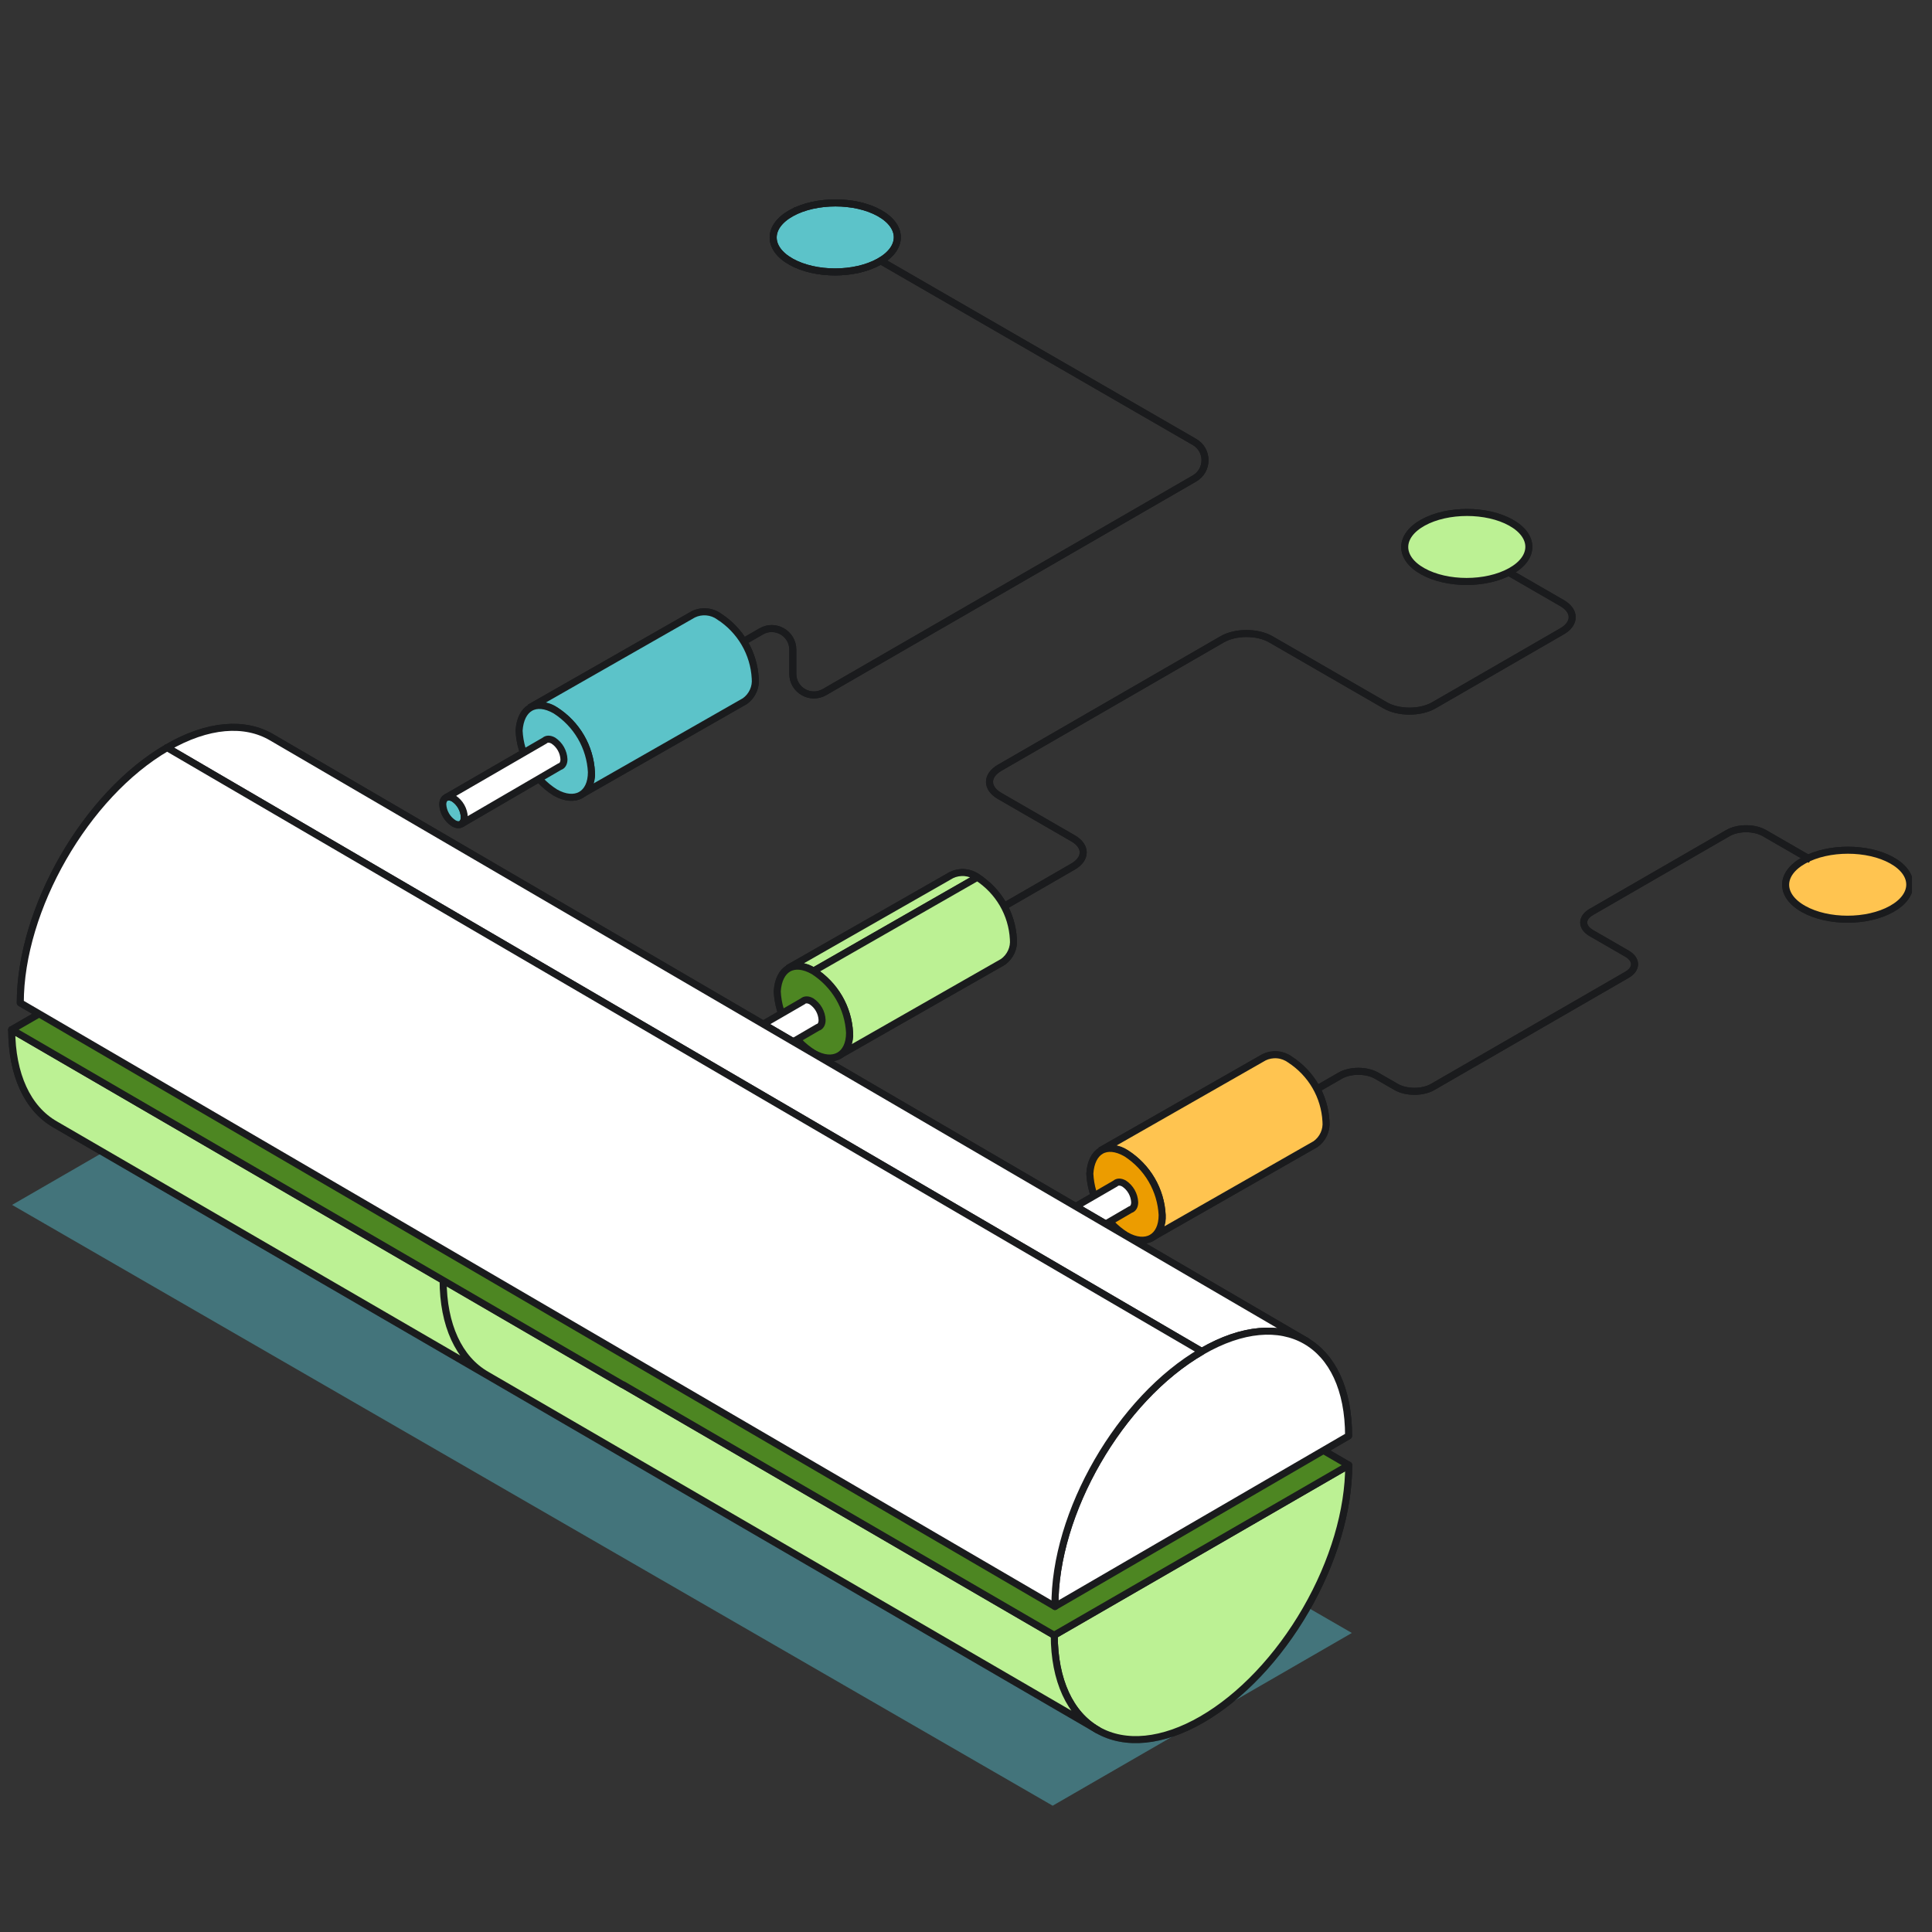 <svg width="161" height="161" viewBox="0 0 161 161" fill="none" xmlns="http://www.w3.org/2000/svg">
<rect x="0" y="0" width="161" height="161" fill="#333333" stroke="none"/>
<g clip-path="url(#clip0_1568_7818)">
<g clip-path="url(#clip1_1568_7818)">
<path d="M54.031 58.043L63.43 52.617C64.602 51.94 66.067 52.786 66.067 54.14L66.067 56.152C66.067 57.505 67.532 58.351 68.705 57.675L90.14 45.3L99.538 39.874C100.711 39.197 100.711 37.505 99.538 36.829L78.104 24.454L66.067 17.506" stroke="#1A1B1D" stroke-width="0.586" stroke-linejoin="bevel"/>
<path d="M81.447 76.816L89.427 72.209C90.548 71.561 90.548 70.512 89.427 69.865L83.301 66.328C82.18 65.681 82.18 64.631 83.301 63.984L101.845 53.278C102.967 52.631 104.785 52.631 105.906 53.278L115.428 58.775C116.549 59.422 118.367 59.422 119.488 58.775L130.175 52.606C131.296 51.958 131.296 50.909 130.175 50.261L122.066 45.58" stroke="#1A1B1D" stroke-width="0.586" stroke-linejoin="bevel"/>
<path d="M73.248 21.813C75.276 20.692 75.284 18.873 73.272 17.752C71.26 16.63 67.987 16.63 65.959 17.752C63.931 18.873 63.923 20.692 65.935 21.813C67.947 22.942 71.22 22.942 73.248 21.813Z" fill="#5CC3C9" stroke="#1A1B1D" stroke-width="0.586" stroke-linejoin="round"/>
<path d="M157.62 75.754C159.648 74.632 159.656 72.814 157.644 71.692C155.632 70.571 152.358 70.571 150.33 71.692C148.302 72.814 148.294 74.632 150.307 75.754C152.319 76.883 155.592 76.883 157.62 75.754Z" fill="#FFC450" stroke="#1A1B1D" stroke-width="0.586" stroke-linejoin="round"/>
<path d="M125.877 47.608C127.905 46.487 127.913 44.668 125.901 43.547C123.889 42.425 120.616 42.425 118.588 43.547C116.56 44.668 116.552 46.487 118.564 47.608C120.576 48.737 123.849 48.737 125.877 47.608Z" fill="#BCF194" stroke="#1A1B1D" stroke-width="0.586" stroke-linejoin="round"/>
<path d="M150.886 71.649L147.035 69.426C146.194 68.94 144.83 68.94 143.989 69.426L132.607 75.997C131.766 76.482 131.766 77.27 132.607 77.755L135.583 79.473C136.423 79.958 136.423 80.746 135.583 81.231L119.391 90.579C118.55 91.064 117.186 91.064 116.345 90.579L114.72 89.641C113.879 89.155 112.515 89.155 111.674 89.641L109.754 90.749" stroke="#1A1B1D" stroke-width="0.586" stroke-linejoin="bevel"/>
<path d="M54.031 58.043L63.43 52.617C64.602 51.94 66.067 52.786 66.067 54.14L66.067 56.152C66.067 57.505 67.532 58.351 68.705 57.675L90.14 45.3L99.538 39.874C100.711 39.197 100.711 37.505 99.538 36.829L78.104 24.454L66.067 17.506" stroke="#1A1B1D" stroke-width="0.586" stroke-linejoin="bevel"/>
<path d="M81.447 76.816L89.427 72.209C90.548 71.561 90.548 70.512 89.427 69.865L83.301 66.328C82.18 65.681 82.18 64.631 83.301 63.984L101.845 53.278C102.967 52.631 104.785 52.631 105.906 53.278L115.428 58.775C116.549 59.422 118.367 59.422 119.488 58.775L130.175 52.606C131.296 51.958 131.296 50.909 130.175 50.261L122.066 45.58" stroke="#1A1B1D" stroke-width="0.586" stroke-linejoin="bevel"/>
<path d="M73.248 21.813C75.276 20.692 75.284 18.873 73.272 17.752C71.26 16.63 67.987 16.63 65.959 17.752C63.931 18.873 63.923 20.692 65.935 21.813C67.947 22.942 71.22 22.942 73.248 21.813Z" fill="#5CC3C9" stroke="#1A1B1D" stroke-width="0.586" stroke-linejoin="round"/>
<path d="M157.62 75.754C159.648 74.632 159.656 72.814 157.644 71.692C155.632 70.571 152.358 70.571 150.33 71.692C148.302 72.814 148.294 74.632 150.307 75.754C152.319 76.883 155.592 76.883 157.62 75.754Z" fill="#FFC450" stroke="#1A1B1D" stroke-width="0.586" stroke-linejoin="round"/>
<path d="M125.877 47.608C127.905 46.487 127.913 44.668 125.901 43.547C123.889 42.425 120.616 42.425 118.588 43.547C116.56 44.668 116.552 46.487 118.564 47.608C120.576 48.737 123.849 48.737 125.877 47.608Z" fill="#BCF194" stroke="#1A1B1D" stroke-width="0.586" stroke-linejoin="round"/>
<path d="M150.886 71.649L147.035 69.426C146.194 68.94 144.83 68.94 143.989 69.426L132.607 75.997C131.766 76.482 131.766 77.27 132.607 77.755L135.583 79.473C136.423 79.958 136.423 80.746 135.583 81.231L119.391 90.579C118.55 91.064 117.186 91.064 116.345 90.579L114.72 89.641C113.879 89.155 112.515 89.155 111.674 89.641L109.754 90.749" stroke="#1A1B1D" stroke-width="0.586" stroke-linejoin="bevel"/>
<path fill-rule="evenodd" clip-rule="evenodd" d="M57.781 51.192L44.13 58.982C44.477 58.827 44.858 58.766 45.236 58.804C45.615 58.842 45.976 58.977 46.284 59.197L46.284 59.197C47.162 59.76 47.891 60.52 48.413 61.414C48.935 62.308 49.233 63.312 49.285 64.342C49.325 64.704 49.265 65.069 49.112 65.4C48.959 65.731 48.718 66.016 48.414 66.224L62.065 58.434C62.366 58.219 62.606 57.93 62.759 57.595C62.912 57.261 62.973 56.893 62.936 56.529C62.88 55.499 62.58 54.497 62.059 53.603C61.537 52.709 60.81 51.949 59.935 51.383L59.934 51.383C59.628 51.16 59.265 51.024 58.885 50.991C58.505 50.957 58.123 51.026 57.781 51.192Z" fill="#5CC3C9"/>
<path d="M44.13 58.982L43.985 58.727L44.25 59.249L44.13 58.982ZM57.781 51.192L57.653 50.928L57.644 50.932L57.635 50.937L57.781 51.192ZM45.236 58.804L45.207 59.096L45.236 58.804ZM46.284 59.197L46.114 59.436L46.266 59.544L46.429 59.452L46.284 59.197ZM46.284 59.197L46.442 58.95L46.293 58.854L46.139 58.943L46.284 59.197ZM48.413 61.414L48.16 61.562L48.16 61.562L48.413 61.414ZM49.285 64.342L48.992 64.356L48.993 64.365L48.994 64.374L49.285 64.342ZM49.112 65.4L49.378 65.523L49.378 65.523L49.112 65.4ZM48.414 66.224L48.248 65.982L48.559 66.478L48.414 66.224ZM62.065 58.434L62.21 58.688L62.222 58.681L62.234 58.673L62.065 58.434ZM62.759 57.595L62.492 57.473L62.492 57.473L62.759 57.595ZM62.936 56.529L62.643 56.544L62.644 56.558L62.936 56.529ZM62.059 53.603L62.312 53.455L62.312 53.455L62.059 53.603ZM59.935 51.383L60.094 51.136L59.944 51.039L59.789 51.128L59.935 51.383ZM59.934 51.383L59.762 51.62L59.916 51.731L60.08 51.637L59.934 51.383ZM58.885 50.991L58.859 51.283L58.885 50.991ZM44.275 59.236L57.926 51.446L57.635 50.937L43.985 58.727L44.275 59.236ZM45.265 58.512C44.837 58.47 44.404 58.539 44.011 58.714L44.25 59.249C44.549 59.116 44.879 59.063 45.207 59.096L45.265 58.512ZM46.454 58.959C46.105 58.709 45.694 58.555 45.265 58.512L45.207 59.096C45.535 59.128 45.848 59.246 46.114 59.436L46.454 58.959ZM46.139 58.943L46.139 58.943L46.429 59.452L46.429 59.451L46.139 58.943ZM48.666 61.266C48.121 60.331 47.359 59.538 46.442 58.95L46.126 59.444C46.965 59.982 47.662 60.708 48.16 61.562L48.666 61.266ZM49.578 64.327C49.524 63.25 49.211 62.201 48.666 61.266L48.16 61.562C48.658 62.416 48.943 63.373 48.992 64.356L49.578 64.327ZM49.378 65.523C49.554 65.144 49.622 64.725 49.576 64.309L48.994 64.374C49.028 64.682 48.977 64.994 48.846 65.277L49.378 65.523ZM48.579 66.466C48.926 66.228 49.202 65.903 49.378 65.523L48.846 65.277C48.715 65.56 48.509 65.804 48.248 65.982L48.579 66.466ZM61.919 58.179L48.269 65.969L48.559 66.478L62.21 58.688L61.919 58.179ZM62.492 57.473C62.361 57.761 62.155 58.01 61.895 58.195L62.234 58.673C62.578 58.428 62.851 58.099 63.025 57.717L62.492 57.473ZM62.644 56.558C62.676 56.871 62.624 57.186 62.492 57.473L63.025 57.717C63.2 57.335 63.269 56.916 63.227 56.499L62.644 56.558ZM61.805 53.751C62.303 54.605 62.59 55.562 62.643 56.544L63.228 56.513C63.17 55.437 62.856 54.389 62.312 53.455L61.805 53.751ZM59.775 51.629C60.612 52.17 61.307 52.897 61.805 53.751L62.312 53.455C61.767 52.522 61.007 51.727 60.094 51.136L59.775 51.629ZM60.08 51.637L60.08 51.637L59.789 51.128L59.789 51.128L60.08 51.637ZM58.859 51.283C59.186 51.312 59.499 51.428 59.762 51.62L60.107 51.145C59.757 50.891 59.343 50.737 58.911 50.699L58.859 51.283ZM57.908 51.456C58.202 51.313 58.531 51.254 58.859 51.283L58.911 50.699C58.478 50.66 58.043 50.739 57.653 50.928L57.908 51.456Z" fill="#1A1B1D"/>
<path d="M46.284 59.197C47.162 59.761 47.891 60.52 48.413 61.414C48.935 62.309 49.233 63.312 49.285 64.342C49.285 66.224 47.93 66.986 46.26 66.033C45.379 65.473 44.648 64.714 44.126 63.819C43.604 62.923 43.306 61.919 43.258 60.888C43.38 59.007 44.614 58.244 46.284 59.197Z" fill="#5CC3C9" stroke="#1A1B1D" stroke-width="0.586"/>
<path d="M37.809 66.536C38.069 66.709 38.284 66.94 38.437 67.211C38.59 67.482 38.678 67.786 38.693 68.097C38.693 68.373 38.596 68.57 38.437 68.663C38.275 68.759 38.048 68.746 37.795 68.597C37.536 68.426 37.32 68.198 37.164 67.93C37.008 67.662 36.917 67.361 36.897 67.051C36.897 66.765 36.999 66.567 37.164 66.475C37.33 66.382 37.559 66.396 37.809 66.536Z" fill="#5CC3C9" stroke="#1A1B1D" stroke-width="0.586"/>
<path d="M38.437 67.211C38.284 66.94 38.069 66.709 37.81 66.536C37.559 66.396 37.33 66.382 37.164 66.475L45.383 61.718C45.55 61.562 45.816 61.552 46.113 61.718C46.372 61.891 46.587 62.122 46.741 62.393C46.894 62.664 46.982 62.967 46.996 63.278C46.996 63.61 46.856 63.828 46.637 63.889L38.437 68.664C38.596 68.57 38.693 68.373 38.693 68.097C38.678 67.786 38.591 67.482 38.437 67.211Z" fill="white" stroke="#1A1B1D" stroke-width="0.586"/>
<path fill-rule="evenodd" clip-rule="evenodd" d="M57.781 51.192L44.13 58.982C44.477 58.827 44.858 58.766 45.236 58.804C45.615 58.842 45.976 58.977 46.284 59.197L46.284 59.197C47.162 59.76 47.891 60.52 48.413 61.414C48.935 62.308 49.234 63.312 49.285 64.342C49.325 64.704 49.265 65.069 49.112 65.4C48.959 65.731 48.718 66.016 48.414 66.224L62.065 58.434C62.367 58.219 62.606 57.93 62.759 57.595C62.912 57.261 62.973 56.893 62.936 56.529C62.88 55.499 62.58 54.497 62.059 53.603C61.537 52.709 60.81 51.949 59.935 51.383L59.934 51.383C59.628 51.16 59.265 51.024 58.885 50.991C58.505 50.957 58.123 51.026 57.781 51.192Z" fill="#5CC3C9"/>
<path d="M44.13 58.982L43.985 58.727L44.25 59.249L44.13 58.982ZM57.781 51.192L57.653 50.928L57.644 50.932L57.635 50.937L57.781 51.192ZM45.236 58.804L45.207 59.096L45.236 58.804ZM46.284 59.197L46.114 59.436L46.266 59.544L46.429 59.452L46.284 59.197ZM46.284 59.197L46.442 58.95L46.293 58.854L46.139 58.943L46.284 59.197ZM48.413 61.414L48.16 61.562L48.16 61.562L48.413 61.414ZM49.285 64.342L48.993 64.356L48.993 64.365L48.994 64.374L49.285 64.342ZM49.112 65.4L49.378 65.523L49.378 65.523L49.112 65.4ZM48.414 66.224L48.248 65.982L48.559 66.478L48.414 66.224ZM62.065 58.434L62.21 58.688L62.223 58.681L62.234 58.673L62.065 58.434ZM62.759 57.595L62.492 57.473L62.492 57.473L62.759 57.595ZM62.936 56.529L62.643 56.544L62.644 56.558L62.936 56.529ZM62.059 53.603L62.312 53.455L62.312 53.455L62.059 53.603ZM59.935 51.383L60.094 51.136L59.944 51.039L59.789 51.128L59.935 51.383ZM59.934 51.383L59.762 51.62L59.916 51.731L60.08 51.637L59.934 51.383ZM58.885 50.991L58.911 50.699L58.911 50.699L58.885 50.991ZM44.275 59.236L57.926 51.446L57.635 50.937L43.985 58.727L44.275 59.236ZM45.265 58.512C44.837 58.47 44.404 58.539 44.011 58.714L44.25 59.249C44.549 59.116 44.879 59.063 45.207 59.096L45.265 58.512ZM46.454 58.959C46.105 58.709 45.694 58.555 45.265 58.512L45.207 59.096C45.535 59.128 45.848 59.246 46.114 59.436L46.454 58.959ZM46.139 58.943L46.139 58.943L46.429 59.452L46.429 59.451L46.139 58.943ZM48.666 61.266C48.121 60.331 47.359 59.538 46.442 58.95L46.126 59.444C46.965 59.982 47.662 60.708 48.16 61.562L48.666 61.266ZM49.578 64.327C49.524 63.25 49.211 62.201 48.666 61.266L48.16 61.562C48.658 62.416 48.943 63.373 48.993 64.356L49.578 64.327ZM49.378 65.523C49.554 65.144 49.622 64.725 49.577 64.309L48.994 64.374C49.028 64.682 48.977 64.994 48.846 65.277L49.378 65.523ZM48.579 66.466C48.926 66.228 49.202 65.903 49.378 65.523L48.846 65.277C48.715 65.56 48.509 65.804 48.248 65.982L48.579 66.466ZM61.919 58.179L48.269 65.969L48.559 66.478L62.21 58.688L61.919 58.179ZM62.492 57.473C62.361 57.761 62.155 58.01 61.895 58.195L62.234 58.673C62.578 58.428 62.851 58.099 63.025 57.717L62.492 57.473ZM62.644 56.558C62.676 56.871 62.624 57.186 62.492 57.473L63.025 57.717C63.2 57.335 63.27 56.916 63.227 56.499L62.644 56.558ZM61.806 53.751C62.303 54.605 62.59 55.562 62.643 56.544L63.228 56.513C63.17 55.437 62.856 54.389 62.312 53.455L61.806 53.751ZM59.776 51.629C60.612 52.17 61.308 52.897 61.806 53.751L62.312 53.455C61.767 52.522 61.007 51.727 60.094 51.136L59.776 51.629ZM60.08 51.637L60.081 51.637L59.789 51.128L59.789 51.128L60.08 51.637ZM58.859 51.283C59.186 51.312 59.499 51.428 59.762 51.62L60.107 51.146C59.757 50.891 59.343 50.737 58.911 50.699L58.859 51.283ZM57.908 51.456C58.202 51.313 58.531 51.254 58.859 51.283L58.911 50.699C58.478 50.66 58.043 50.739 57.653 50.928L57.908 51.456Z" fill="#1A1B1D"/>
<path d="M46.284 59.197C47.162 59.761 47.891 60.52 48.413 61.414C48.935 62.309 49.233 63.312 49.285 64.342C49.285 66.224 47.93 66.986 46.26 66.033C45.379 65.473 44.648 64.714 44.126 63.819C43.604 62.923 43.306 61.919 43.258 60.888C43.38 59.007 44.614 58.244 46.284 59.197Z" fill="#5CC3C9" stroke="#1A1B1D" stroke-width="0.586"/>
<path d="M37.81 66.536C38.069 66.709 38.284 66.94 38.437 67.211C38.591 67.482 38.678 67.786 38.693 68.097C38.693 68.373 38.596 68.57 38.437 68.663C38.275 68.759 38.048 68.746 37.795 68.597C37.536 68.426 37.32 68.198 37.164 67.93C37.008 67.662 36.917 67.361 36.897 67.051C36.897 66.765 37 66.567 37.164 66.475C37.33 66.382 37.559 66.396 37.81 66.536Z" fill="#5CC3C9" stroke="#1A1B1D" stroke-width="0.586"/>
<path d="M38.437 67.211C38.284 66.94 38.069 66.709 37.81 66.536C37.559 66.396 37.33 66.382 37.164 66.475L45.383 61.718C45.55 61.562 45.816 61.552 46.113 61.718C46.373 61.891 46.587 62.122 46.741 62.393C46.894 62.664 46.982 62.967 46.997 63.278C46.997 63.61 46.856 63.828 46.637 63.889L38.437 68.664C38.596 68.57 38.693 68.373 38.693 68.097C38.678 67.786 38.591 67.482 38.437 67.211Z" fill="white" stroke="#1A1B1D" stroke-width="0.586"/>
<path d="M65.642 80.708L79.292 72.918C79.635 72.753 80.017 72.683 80.397 72.717C80.777 72.751 81.14 72.886 81.447 73.109L67.796 80.923C67.488 80.704 67.127 80.568 66.748 80.53C66.37 80.492 65.988 80.553 65.642 80.708V80.708Z" fill="#BCF194" stroke="#1A1B1D" stroke-width="0.586"/>
<path d="M83.577 80.16L69.926 87.95C70.23 87.742 70.471 87.458 70.624 87.126C70.778 86.795 70.837 86.43 70.797 86.068C70.746 85.038 70.447 84.034 69.925 83.14C69.403 82.246 68.674 81.486 67.796 80.923L81.447 73.109C82.322 73.675 83.049 74.435 83.571 75.329C84.092 76.223 84.392 77.225 84.448 78.255C84.485 78.62 84.424 78.987 84.271 79.321C84.118 79.656 83.879 79.945 83.577 80.16Z" fill="#BCF194" stroke="#1A1B1D" stroke-width="0.586"/>
<path d="M67.796 80.923C68.674 81.487 69.403 82.246 69.925 83.14C70.447 84.035 70.746 85.038 70.797 86.068C70.797 87.95 69.442 88.712 67.772 87.76C66.891 87.199 66.16 86.44 65.638 85.545C65.116 84.65 64.819 83.646 64.771 82.615C64.892 80.733 66.126 79.971 67.796 80.923Z" fill="#4D8622" stroke="#1A1B1D" stroke-width="0.586"/>
<path d="M59.322 88.263C59.581 88.435 59.796 88.666 59.949 88.938C60.103 89.209 60.19 89.512 60.205 89.823C60.205 90.099 60.108 90.296 59.949 90.39C59.787 90.485 59.56 90.472 59.307 90.323C59.048 90.153 58.832 89.924 58.676 89.656C58.52 89.388 58.429 89.087 58.409 88.777C58.409 88.491 58.511 88.293 58.676 88.201C58.842 88.108 59.071 88.122 59.322 88.263Z" fill="#BCF194" stroke="#1A1B1D" stroke-width="0.586"/>
<path d="M59.949 88.938C59.796 88.666 59.581 88.435 59.322 88.263C59.071 88.122 58.842 88.108 58.676 88.201L66.895 83.444C67.062 83.288 67.328 83.278 67.625 83.444C67.884 83.617 68.1 83.848 68.253 84.119C68.406 84.39 68.494 84.693 68.508 85.004C68.508 85.337 68.368 85.555 68.149 85.615L59.949 90.39C60.108 90.296 60.205 90.099 60.205 89.823C60.19 89.512 60.103 89.209 59.949 88.938Z" fill="white" stroke="#1A1B1D" stroke-width="0.586"/>
<path d="M65.642 80.708L79.292 72.918C79.635 72.753 80.017 72.683 80.397 72.717C80.777 72.751 81.14 72.886 81.447 73.109L67.796 80.923C67.488 80.704 67.127 80.568 66.748 80.53C66.37 80.492 65.988 80.553 65.642 80.708V80.708Z" fill="#BCF194" stroke="#1A1B1D" stroke-width="0.586"/>
<path d="M83.577 80.16L69.926 87.95C70.23 87.742 70.471 87.458 70.624 87.126C70.778 86.795 70.837 86.43 70.797 86.068C70.746 85.038 70.447 84.034 69.925 83.14C69.403 82.246 68.674 81.486 67.796 80.923L81.447 73.109C82.322 73.675 83.049 74.435 83.571 75.329C84.092 76.223 84.392 77.225 84.448 78.255C84.485 78.62 84.424 78.987 84.271 79.321C84.118 79.656 83.879 79.945 83.577 80.16Z" fill="#BCF194" stroke="#1A1B1D" stroke-width="0.586"/>
<path d="M67.796 80.923C68.674 81.487 69.403 82.246 69.925 83.14C70.447 84.035 70.746 85.038 70.797 86.068C70.797 87.95 69.442 88.712 67.772 87.76C66.891 87.199 66.16 86.44 65.638 85.545C65.116 84.65 64.819 83.646 64.771 82.615C64.892 80.733 66.126 79.971 67.796 80.923Z" fill="#4D8622" stroke="#1A1B1D" stroke-width="0.586"/>
<path d="M59.322 88.263C59.581 88.435 59.796 88.666 59.949 88.938C60.103 89.209 60.19 89.512 60.205 89.823C60.205 90.099 60.108 90.296 59.949 90.39C59.787 90.485 59.56 90.472 59.307 90.323C59.048 90.153 58.832 89.924 58.676 89.656C58.52 89.388 58.429 89.087 58.409 88.777C58.409 88.491 58.511 88.293 58.676 88.201C58.842 88.108 59.071 88.122 59.322 88.263Z" fill="#BCF194" stroke="#1A1B1D" stroke-width="0.586"/>
<path d="M59.949 88.938C59.796 88.666 59.581 88.435 59.322 88.263C59.071 88.122 58.842 88.108 58.676 88.201L66.895 83.444C67.062 83.288 67.328 83.278 67.625 83.444C67.884 83.617 68.1 83.848 68.253 84.119C68.406 84.39 68.494 84.693 68.508 85.004C68.508 85.337 68.368 85.555 68.149 85.615L59.949 90.39C60.108 90.296 60.205 90.099 60.205 89.823C60.19 89.512 60.103 89.209 59.949 88.938Z" fill="white" stroke="#1A1B1D" stroke-width="0.586"/>
<path d="M105.342 88.103L91.691 95.893C92.038 95.738 92.419 95.677 92.798 95.715C93.176 95.753 93.537 95.888 93.845 96.108C94.723 96.671 95.453 97.431 95.974 98.325C96.496 99.219 96.795 100.223 96.847 101.253C96.886 101.615 96.827 101.98 96.673 102.311C96.52 102.642 96.279 102.927 95.975 103.135L109.626 95.345C109.928 95.13 110.167 94.841 110.32 94.506C110.473 94.172 110.534 93.805 110.497 93.44C110.442 92.41 110.141 91.408 109.62 90.514C109.099 89.62 108.371 88.86 107.496 88.294C107.189 88.071 106.826 87.935 106.446 87.902C106.066 87.868 105.684 87.938 105.342 88.103Z" fill="#FFC450" stroke="#1A1B1D" stroke-width="0.586"/>
<path d="M93.845 96.108C94.723 96.672 95.453 97.431 95.974 98.325C96.496 99.22 96.795 100.223 96.846 101.253C96.846 103.135 95.491 103.897 93.821 102.944C92.941 102.384 92.209 101.625 91.687 100.73C91.165 99.835 90.868 98.831 90.82 97.799C90.941 95.918 92.175 95.155 93.845 96.108Z" fill="#EC9C00" stroke="#1A1B1D" stroke-width="0.586"/>
<path d="M85.371 103.448C85.63 103.62 85.845 103.851 85.998 104.122C86.152 104.393 86.239 104.697 86.254 105.008C86.254 105.284 86.157 105.481 85.998 105.575C85.836 105.67 85.609 105.657 85.356 105.508C85.097 105.338 84.881 105.109 84.725 104.841C84.569 104.573 84.478 104.272 84.458 103.962C84.458 103.676 84.561 103.478 84.725 103.386C84.891 103.293 85.12 103.307 85.371 103.448Z" fill="#FFC450" stroke="#1A1B1D" stroke-width="0.586"/>
<path d="M85.998 104.122C85.845 103.851 85.63 103.62 85.371 103.448C85.12 103.307 84.891 103.293 84.725 103.386L92.944 98.629C93.111 98.473 93.377 98.463 93.674 98.629C93.933 98.802 94.148 99.033 94.302 99.304C94.455 99.575 94.543 99.878 94.558 100.189C94.558 100.522 94.417 100.739 94.198 100.8L85.998 105.575C86.157 105.481 86.254 105.284 86.254 105.008C86.24 104.697 86.152 104.393 85.998 104.122Z" fill="white" stroke="#1A1B1D" stroke-width="0.586"/>
<path d="M105.342 88.103L91.691 95.893C92.038 95.738 92.419 95.677 92.798 95.715C93.176 95.753 93.537 95.888 93.845 96.108C94.723 96.671 95.453 97.431 95.974 98.325C96.496 99.219 96.795 100.223 96.847 101.253C96.886 101.615 96.827 101.98 96.673 102.311C96.52 102.642 96.279 102.927 95.975 103.135L109.626 95.345C109.928 95.13 110.167 94.841 110.32 94.506C110.473 94.172 110.534 93.805 110.497 93.44C110.442 92.41 110.141 91.408 109.62 90.514C109.099 89.62 108.371 88.86 107.496 88.294C107.189 88.071 106.826 87.935 106.446 87.902C106.066 87.868 105.684 87.938 105.342 88.103Z" fill="#FFC450" stroke="#1A1B1D" stroke-width="0.586"/>
<path d="M93.845 96.108C94.723 96.672 95.453 97.431 95.974 98.325C96.496 99.22 96.795 100.223 96.846 101.253C96.846 103.135 95.491 103.897 93.821 102.944C92.941 102.384 92.209 101.625 91.687 100.73C91.165 99.835 90.868 98.831 90.82 97.799C90.941 95.918 92.175 95.155 93.845 96.108Z" fill="#EC9C00" stroke="#1A1B1D" stroke-width="0.586"/>
<path d="M85.371 103.448C85.63 103.62 85.845 103.851 85.998 104.122C86.152 104.393 86.239 104.697 86.254 105.008C86.254 105.284 86.157 105.481 85.998 105.575C85.836 105.67 85.609 105.657 85.356 105.508C85.097 105.338 84.881 105.109 84.725 104.841C84.569 104.573 84.478 104.272 84.458 103.962C84.458 103.676 84.561 103.478 84.725 103.386C84.891 103.293 85.12 103.307 85.371 103.448Z" fill="#FFC450" stroke="#1A1B1D" stroke-width="0.586"/>
<path d="M85.998 104.122C85.845 103.851 85.63 103.62 85.371 103.448C85.12 103.307 84.891 103.293 84.725 103.386L92.944 98.629C93.111 98.473 93.377 98.463 93.674 98.629C93.933 98.802 94.148 99.033 94.302 99.304C94.455 99.575 94.543 99.878 94.558 100.189C94.558 100.522 94.417 100.739 94.198 100.8L85.998 105.575C86.157 105.481 86.254 105.284 86.254 105.008C86.24 104.697 86.152 104.393 85.998 104.122Z" fill="white" stroke="#1A1B1D" stroke-width="0.586"/>
<rect opacity="0.4" width="100.128" height="28.783" transform="matrix(0.866 0.5 -0.866 0.5 25.938 86.017)" fill="#4C99A4"/>
<path d="M100.158 143.288C96.903 145.17 93.781 145.485 91.474 144.167C89.168 142.848 87.864 140.015 87.854 136.274L100.123 129.187L112.392 122.099C112.402 125.84 111.121 130.17 108.825 134.146C106.529 138.122 103.414 141.407 100.158 143.288Z" fill="#BCF194" stroke="#1A1B1D" stroke-width="0.586" stroke-linejoin="round"/>
<path d="M91.477 144.168L66.012 129.369L40.546 114.57C38.239 113.251 36.935 110.419 36.926 106.678L62.391 121.477L87.857 136.276C87.857 140.011 89.165 142.859 91.477 144.168Z" fill="#BCF194"/>
<path d="M40.546 114.57L4.595 93.702C2.288 92.383 0.984 89.55 0.975 85.81L36.926 106.678C36.925 110.413 38.234 113.261 40.546 114.57Z" fill="#BCF194"/>
<path d="M40.546 114.57C38.239 113.251 36.935 110.419 36.926 106.678M40.546 114.57L66.012 129.369L91.477 144.168C89.165 142.859 87.857 140.011 87.857 136.276L62.391 121.477L36.926 106.678M40.546 114.57C38.234 113.261 36.925 110.413 36.926 106.678M40.546 114.57L4.595 93.702C2.288 92.383 0.984 89.55 0.975 85.81L36.926 106.678" stroke="#1A1B1D" stroke-width="0.586" stroke-linejoin="round"/>
<path fill-rule="evenodd" clip-rule="evenodd" d="M100.124 129.186L100.122 129.185L87.844 136.267L51.916 115.388L51.9 115.397L0.978 85.805L13.247 78.717L13.249 78.718L25.517 71.63L61.446 92.509L61.461 92.501L112.393 122.098L100.124 129.186Z" fill="#4D8622"/>
<path d="M100.122 129.185L100.269 128.932C100.179 128.879 100.067 128.879 99.976 128.931L100.122 129.185ZM100.124 129.186L99.977 129.44C100.067 129.492 100.179 129.492 100.27 129.44L100.124 129.186ZM87.844 136.267L87.697 136.521C87.787 136.573 87.899 136.574 87.99 136.521L87.844 136.267ZM51.916 115.388L52.063 115.135C51.972 115.082 51.86 115.082 51.769 115.134L51.916 115.388ZM51.9 115.397L51.753 115.651C51.844 115.703 51.956 115.703 52.047 115.651L51.9 115.397ZM0.978 85.805L0.832 85.551C0.741 85.603 0.685 85.7 0.685 85.805C0.685 85.909 0.741 86.006 0.831 86.058L0.978 85.805ZM13.247 78.717L13.394 78.464C13.304 78.411 13.191 78.411 13.101 78.463L13.247 78.717ZM13.249 78.718L13.101 78.971C13.192 79.024 13.304 79.024 13.395 78.972L13.249 78.718ZM25.517 71.63L25.665 71.377C25.574 71.324 25.462 71.324 25.371 71.376L25.517 71.63ZM61.446 92.509L61.298 92.763C61.389 92.816 61.501 92.816 61.592 92.763L61.446 92.509ZM61.461 92.501L61.608 92.247C61.517 92.194 61.405 92.194 61.315 92.247L61.461 92.501ZM112.393 122.098L112.539 122.352C112.63 122.3 112.685 122.203 112.686 122.099C112.686 121.994 112.63 121.897 112.54 121.845L112.393 122.098ZM99.975 129.439L99.977 129.44L100.271 128.933L100.269 128.932L99.975 129.439ZM87.99 136.521L100.269 129.439L99.976 128.931L87.698 136.014L87.99 136.521ZM51.768 115.642L87.697 136.521L87.991 136.014L52.063 115.135L51.768 115.642ZM52.047 115.651L52.062 115.642L51.769 115.134L51.754 115.143L52.047 115.651ZM0.831 86.058L51.753 115.651L52.047 115.144L1.125 85.552L0.831 86.058ZM13.101 78.463L0.832 85.551L1.125 86.059L13.394 78.971L13.101 78.463ZM13.396 78.465L13.394 78.464L13.1 78.97L13.101 78.971L13.396 78.465ZM25.371 71.376L13.102 78.464L13.395 78.972L25.664 71.884L25.371 71.376ZM61.593 92.256L25.665 71.377L25.37 71.884L61.298 92.763L61.593 92.256ZM61.315 92.247L61.299 92.256L61.592 92.763L61.608 92.754L61.315 92.247ZM112.54 121.845L61.608 92.247L61.314 92.754L112.245 122.352L112.54 121.845ZM100.27 129.44L112.539 122.352L112.246 121.845L99.977 128.932L100.27 129.44Z" fill="#1A1B1D"/>
<path d="M22.642 61.444L108.881 111.763C106.648 110.458 103.559 110.642 100.148 112.623L13.925 62.304C17.335 60.323 20.424 60.139 22.642 61.444Z" fill="white" stroke="#1A1B1D" stroke-width="0.586" stroke-linejoin="round"/>
<path d="M100.148 112.623C106.923 108.692 112.383 111.84 112.383 119.656L87.914 133.874C87.837 126.059 93.374 116.539 100.148 112.623Z" fill="white" stroke="#1A1B1D" stroke-width="0.586" stroke-linejoin="round"/>
<path d="M87.914 133.875L1.69 83.571C1.69 75.755 7.15 66.235 13.925 62.304L100.148 112.623C93.373 116.539 87.837 126.059 87.914 133.875Z" fill="white" stroke="#1A1B1D" stroke-width="0.586" stroke-linejoin="round"/>
<rect opacity="0.4" width="100.128" height="28.783" transform="matrix(0.866 0.5 -0.866 0.5 25.938 86.017)" fill="#4C99A4"/>
<path d="M100.158 143.288C96.903 145.17 93.781 145.485 91.474 144.167C89.168 142.848 87.864 140.015 87.854 136.274L100.123 129.187L112.392 122.099C112.402 125.84 111.121 130.17 108.825 134.146C106.529 138.122 103.414 141.407 100.158 143.288Z" fill="#BCF194" stroke="#1A1B1D" stroke-width="0.586" stroke-linejoin="round"/>
<path d="M91.477 144.168L66.012 129.369L40.546 114.57C38.239 113.251 36.935 110.419 36.926 106.678L62.391 121.477L87.857 136.276C87.857 140.011 89.165 142.859 91.477 144.168Z" fill="#BCF194"/>
<path d="M40.546 114.57L4.595 93.702C2.288 92.383 0.984 89.55 0.975 85.81L36.926 106.678C36.925 110.413 38.234 113.261 40.546 114.57Z" fill="#BCF194"/>
<path d="M40.546 114.57C38.239 113.251 36.935 110.419 36.926 106.678M40.546 114.57L66.012 129.369L91.477 144.168C89.165 142.859 87.857 140.011 87.857 136.276L62.391 121.477L36.926 106.678M40.546 114.57C38.234 113.261 36.925 110.413 36.926 106.678M40.546 114.57L4.595 93.702C2.288 92.383 0.984 89.55 0.975 85.81L36.926 106.678" stroke="#1A1B1D" stroke-width="0.586" stroke-linejoin="round"/>
<path fill-rule="evenodd" clip-rule="evenodd" d="M100.124 129.186L100.122 129.185L87.844 136.267L51.916 115.388L51.9 115.397L0.978 85.805L13.247 78.717L13.249 78.718L25.517 71.63L61.446 92.509L61.461 92.501L112.393 122.098L100.124 129.186Z" fill="#4D8622"/>
<path d="M100.122 129.185L100.269 128.932C100.179 128.879 100.067 128.879 99.976 128.931L100.122 129.185ZM100.124 129.186L99.977 129.44C100.067 129.492 100.179 129.492 100.27 129.44L100.124 129.186ZM87.844 136.267L87.697 136.521C87.787 136.573 87.899 136.574 87.99 136.521L87.844 136.267ZM51.916 115.388L52.063 115.135C51.972 115.082 51.86 115.082 51.769 115.134L51.916 115.388ZM51.9 115.397L51.753 115.651C51.844 115.703 51.956 115.703 52.047 115.651L51.9 115.397ZM0.978 85.805L0.832 85.551C0.741 85.603 0.685 85.7 0.685 85.805C0.685 85.909 0.741 86.006 0.831 86.058L0.978 85.805ZM13.247 78.717L13.394 78.464C13.304 78.411 13.191 78.411 13.101 78.463L13.247 78.717ZM13.249 78.718L13.101 78.971C13.192 79.024 13.304 79.024 13.395 78.972L13.249 78.718ZM25.517 71.63L25.665 71.377C25.574 71.324 25.462 71.324 25.371 71.376L25.517 71.63ZM61.446 92.509L61.298 92.763C61.389 92.816 61.501 92.816 61.592 92.763L61.446 92.509ZM61.461 92.501L61.608 92.247C61.517 92.194 61.405 92.194 61.315 92.247L61.461 92.501ZM112.393 122.098L112.539 122.352C112.63 122.3 112.685 122.203 112.686 122.099C112.686 121.994 112.63 121.897 112.54 121.845L112.393 122.098ZM99.975 129.439L99.977 129.44L100.271 128.933L100.269 128.932L99.975 129.439ZM87.99 136.521L100.269 129.439L99.976 128.931L87.698 136.014L87.99 136.521ZM51.768 115.642L87.697 136.521L87.991 136.014L52.063 115.135L51.768 115.642ZM52.047 115.651L52.062 115.642L51.769 115.134L51.754 115.143L52.047 115.651ZM0.831 86.058L51.753 115.651L52.047 115.144L1.125 85.552L0.831 86.058ZM13.101 78.463L0.832 85.551L1.125 86.059L13.394 78.971L13.101 78.463ZM13.396 78.465L13.394 78.464L13.1 78.97L13.101 78.971L13.396 78.465ZM25.371 71.376L13.102 78.464L13.395 78.972L25.664 71.884L25.371 71.376ZM61.593 92.256L25.665 71.377L25.37 71.884L61.298 92.763L61.593 92.256ZM61.315 92.247L61.299 92.256L61.592 92.763L61.608 92.754L61.315 92.247ZM112.54 121.845L61.608 92.247L61.314 92.754L112.245 122.352L112.54 121.845ZM100.27 129.44L112.539 122.352L112.246 121.845L99.977 128.932L100.27 129.44Z" fill="#1A1B1D"/>
<path d="M22.642 61.444L108.881 111.763C106.648 110.458 103.559 110.642 100.148 112.623L13.925 62.304C17.335 60.323 20.424 60.139 22.642 61.444Z" fill="white" stroke="#1A1B1D" stroke-width="0.586" stroke-linejoin="round"/>
<path d="M100.148 112.623C106.923 108.692 112.383 111.84 112.383 119.656L87.914 133.874C87.837 126.059 93.374 116.539 100.148 112.623Z" fill="white" stroke="#1A1B1D" stroke-width="0.586" stroke-linejoin="round"/>
<path d="M87.914 133.875L1.69 83.571C1.69 75.755 7.15 66.235 13.925 62.304L100.148 112.623C93.373 116.539 87.837 126.059 87.914 133.875Z" fill="white" stroke="#1A1B1D" stroke-width="0.586" stroke-linejoin="round"/>
<path d="M73.248 21.813C75.276 20.692 75.284 18.873 73.272 17.751C71.26 16.63 67.987 16.63 65.959 17.751C63.931 18.873 63.923 20.692 65.935 21.813C67.947 22.942 71.22 22.942 73.248 21.813Z" stroke="#1A1B1D" stroke-width="0.586" stroke-linejoin="round"/>
</g>
</g>
<defs>
<clipPath id="clip0_1568_7818">
<rect width="160" height="160" fill="white" transform="translate(0.5 0.5)"/>
</clipPath>
<clipPath id="clip1_1568_7818">
<rect width="225.641" height="225.641" fill="white" transform="translate(-66.313 -10.049)"/>
</clipPath>
</defs>
</svg>
